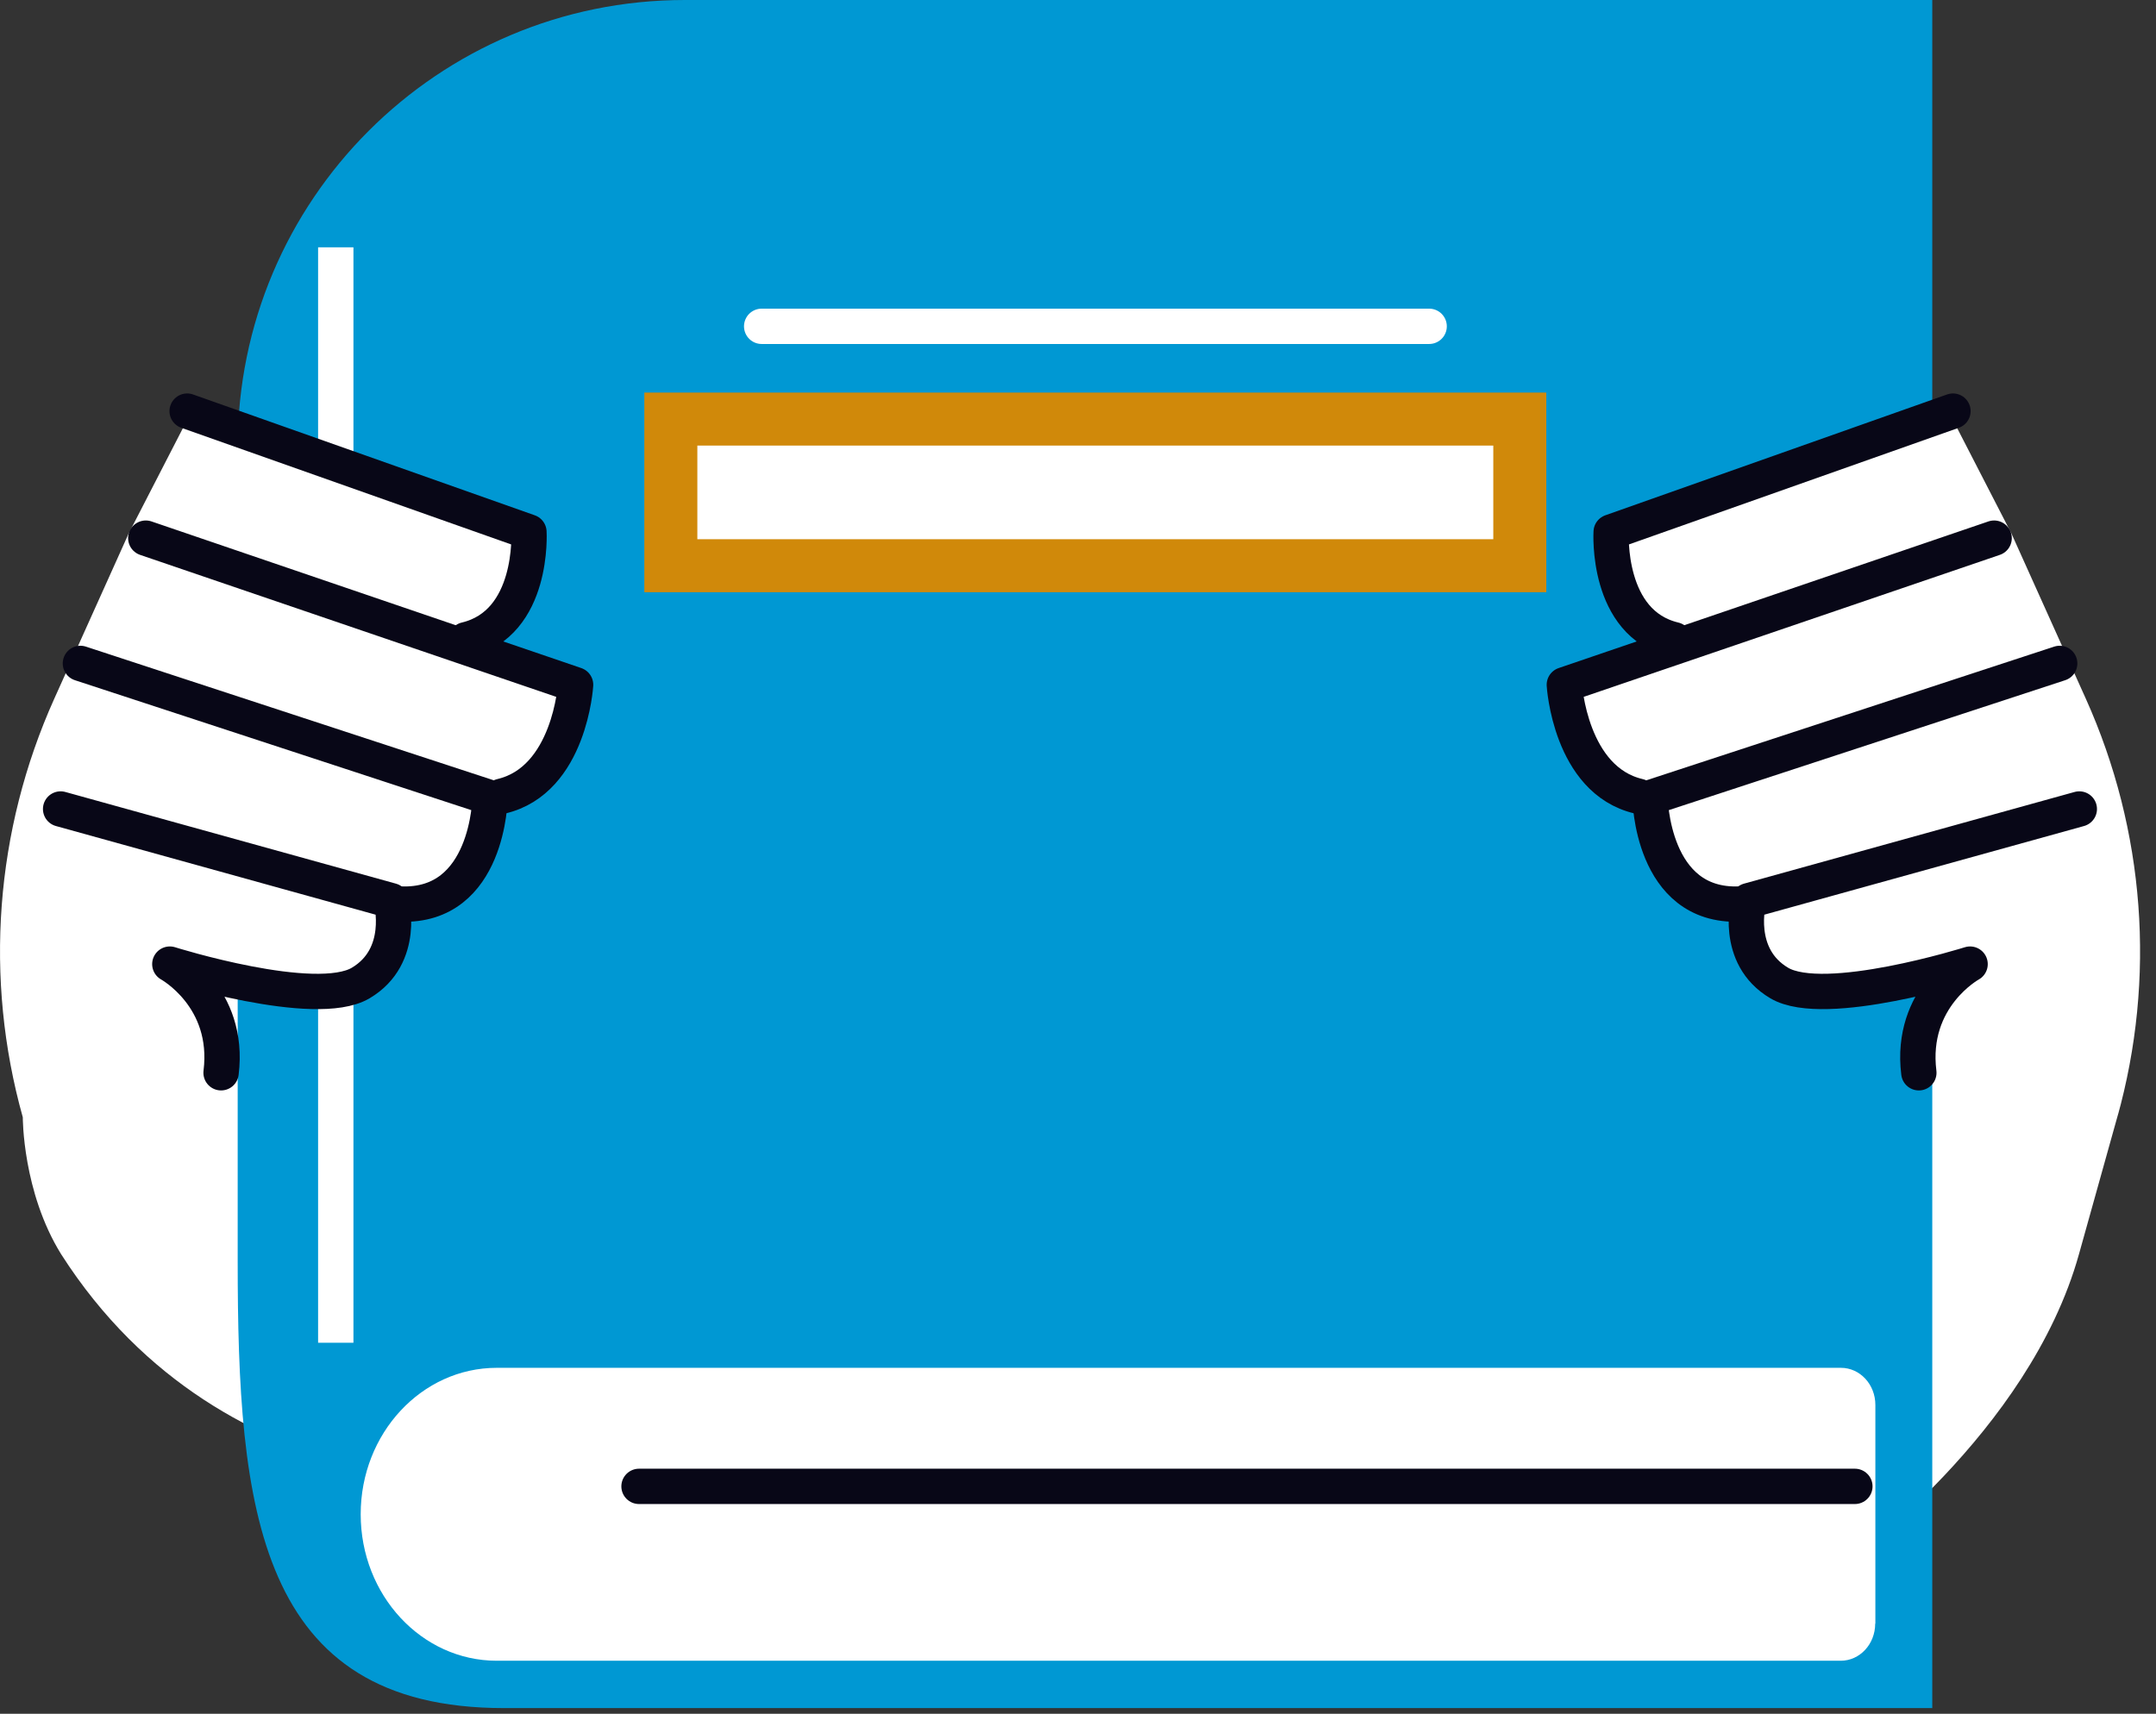 <svg width="122" height="97" viewBox="0 0 122 97" fill="none" xmlns="http://www.w3.org/2000/svg">
<rect x="0" y="0" width="122" height="97" fill="#333333" stroke="none"/>
<g clip-path="url(#clip0_55_1678)">
<path d="M29.64 83.92L29.96 30.03L10.8 23.36L7.27 30.22L3.07 39.55C-0.28 47 -0.91 55.38 1.29 63.24C1.29 63.24 1.27 67.46 3.46 70.99C12.86 85.7 29.65 83.91 29.65 83.91L29.64 83.92Z" fill="white"/>
<path d="M104.48 88.49L91.46 83.92L91.14 30.03L110.3 23.36L113.83 30.22L118.03 39.55C121.38 47 122.01 55.38 119.81 63.24C119.81 63.24 120.47 60.84 117.64 70.99C114.81 81.14 104.48 88.48 104.48 88.48V88.49Z" fill="white"/>
<path d="M109.34 96.68H28.51C14.54 96.68 13.45 85.35 13.45 71.38V25.3C13.45 11.33 24.77 0 38.75 0H109.34V96.68Z" fill="#0098D3"/>
<path d="M106.12 91.9V79.52C106.12 78.36 105.25 77.42 104.17 77.42H28.11C23.86 77.42 20.41 81.13 20.41 85.71C20.41 90.29 23.86 94 28.11 94H104.16C105.24 94 106.11 93.06 106.11 91.9H106.12Z" fill="white"/>
<path d="M86 23.72H37.96V32.02H86V23.72Z" fill="white" stroke="#D0890A" stroke-width="3" stroke-miterlimit="10"/>
<path d="M80.87 18.47H43.1" stroke="white" stroke-width="2" stroke-linecap="round" stroke-linejoin="round"/>
<path d="M19 76L19 14" stroke="white" stroke-width="2" stroke-linejoin="round"/>
<path d="M119.81 50.61C119.33 44.64 113.37 31.32 113.11 30.75L110.18 24.19C109.99 23.77 109.54 23.58 109.14 23.73L92.03 30.17C91.71 30.29 91.49 30.6 91.47 30.96C91.38 32.54 91.79 35.39 93.68 36.86L89.7 38.31C89.34 38.44 89.11 38.81 89.13 39.21C89.14 39.44 89.5 44.94 93.47 45.96C93.59 47.06 94 49.1 95.33 50.45C96.12 51.24 97.1 51.66 98.23 51.72C98.23 53.07 98.67 54.8 100.3 55.82C101.89 56.82 107.42 55.82 109.87 55.22C109.32 56.26 108.1 59.06 108.49 60.83C108.6 61.34 120.32 57.16 119.8 50.6L119.81 50.61Z" fill="white"/>
<path d="M112.84 30.46L88.52 38.76C88.52 38.76 88.84 44.16 92.72 45.07" stroke="#080717" stroke-width="2" stroke-linecap="round" stroke-linejoin="round"/>
<path d="M94.74 36.21C90.86 35.29 91.17 30.11 91.17 30.11L110.51 23.27" stroke="#080717" stroke-width="2" stroke-linecap="round" stroke-linejoin="round"/>
<path d="M116.55 37.55L93.37 45.15C93.37 45.15 93.44 51.37 98.44 51.17" stroke="#080717" stroke-width="2" stroke-linecap="round" stroke-linejoin="round"/>
<path d="M117.66 45.79L98.95 50.98C98.95 50.98 98.11 54.12 100.68 55.64C103.25 57.16 111.48 54.57 111.48 54.57C111.48 54.57 108.05 56.44 108.58 60.72" stroke="#080717" stroke-width="2" stroke-linecap="round" stroke-linejoin="round"/>
<path d="M1.28 50.61C1.76 44.64 7.72 31.32 7.98 30.75L10.91 24.19C11.1 23.77 11.55 23.58 11.95 23.73L29.06 30.17C29.38 30.29 29.6 30.6 29.62 30.96C29.71 32.54 29.3 35.39 27.41 36.86L31.39 38.31C31.75 38.44 31.98 38.81 31.96 39.21C31.95 39.44 31.59 44.94 27.62 45.96C27.5 47.06 27.09 49.1 25.76 50.45C24.97 51.24 23.99 51.66 22.86 51.72C22.86 53.07 22.42 54.8 20.79 55.82C19.2 56.82 13.67 55.82 11.22 55.22C11.77 56.26 12.99 59.06 12.6 60.83C12.49 61.34 0.77 57.16 1.29 50.6L1.28 50.61Z" fill="white"/>
<path d="M8.25 30.46L32.57 38.76C32.57 38.76 32.25 44.16 28.37 45.07" stroke="#080717" stroke-width="2" stroke-linecap="round" stroke-linejoin="round"/>
<path d="M26.36 36.21C30.24 35.29 29.93 30.11 29.93 30.11L10.59 23.27" stroke="#080717" stroke-width="2" stroke-linecap="round" stroke-linejoin="round"/>
<path d="M4.55 37.55L27.73 45.15C27.73 45.15 27.66 51.37 22.66 51.17" stroke="#080717" stroke-width="2" stroke-linecap="round" stroke-linejoin="round"/>
<path d="M3.43 45.79L22.14 50.98C22.14 50.98 22.98 54.12 20.41 55.64C17.84 57.16 9.61 54.57 9.61 54.57C9.61 54.57 13.04 56.44 12.51 60.72" stroke="#080717" stroke-width="2" stroke-linecap="round" stroke-linejoin="round"/>
<path d="M104.96 84.13H36.16" stroke="#080717" stroke-width="2" stroke-linecap="round" stroke-linejoin="round"/>
</g>
<defs>
<clipPath id="clip0_55_1678">
<rect width="121.1" height="96.68" fill="white"/>
</clipPath>
</defs>
</svg>
